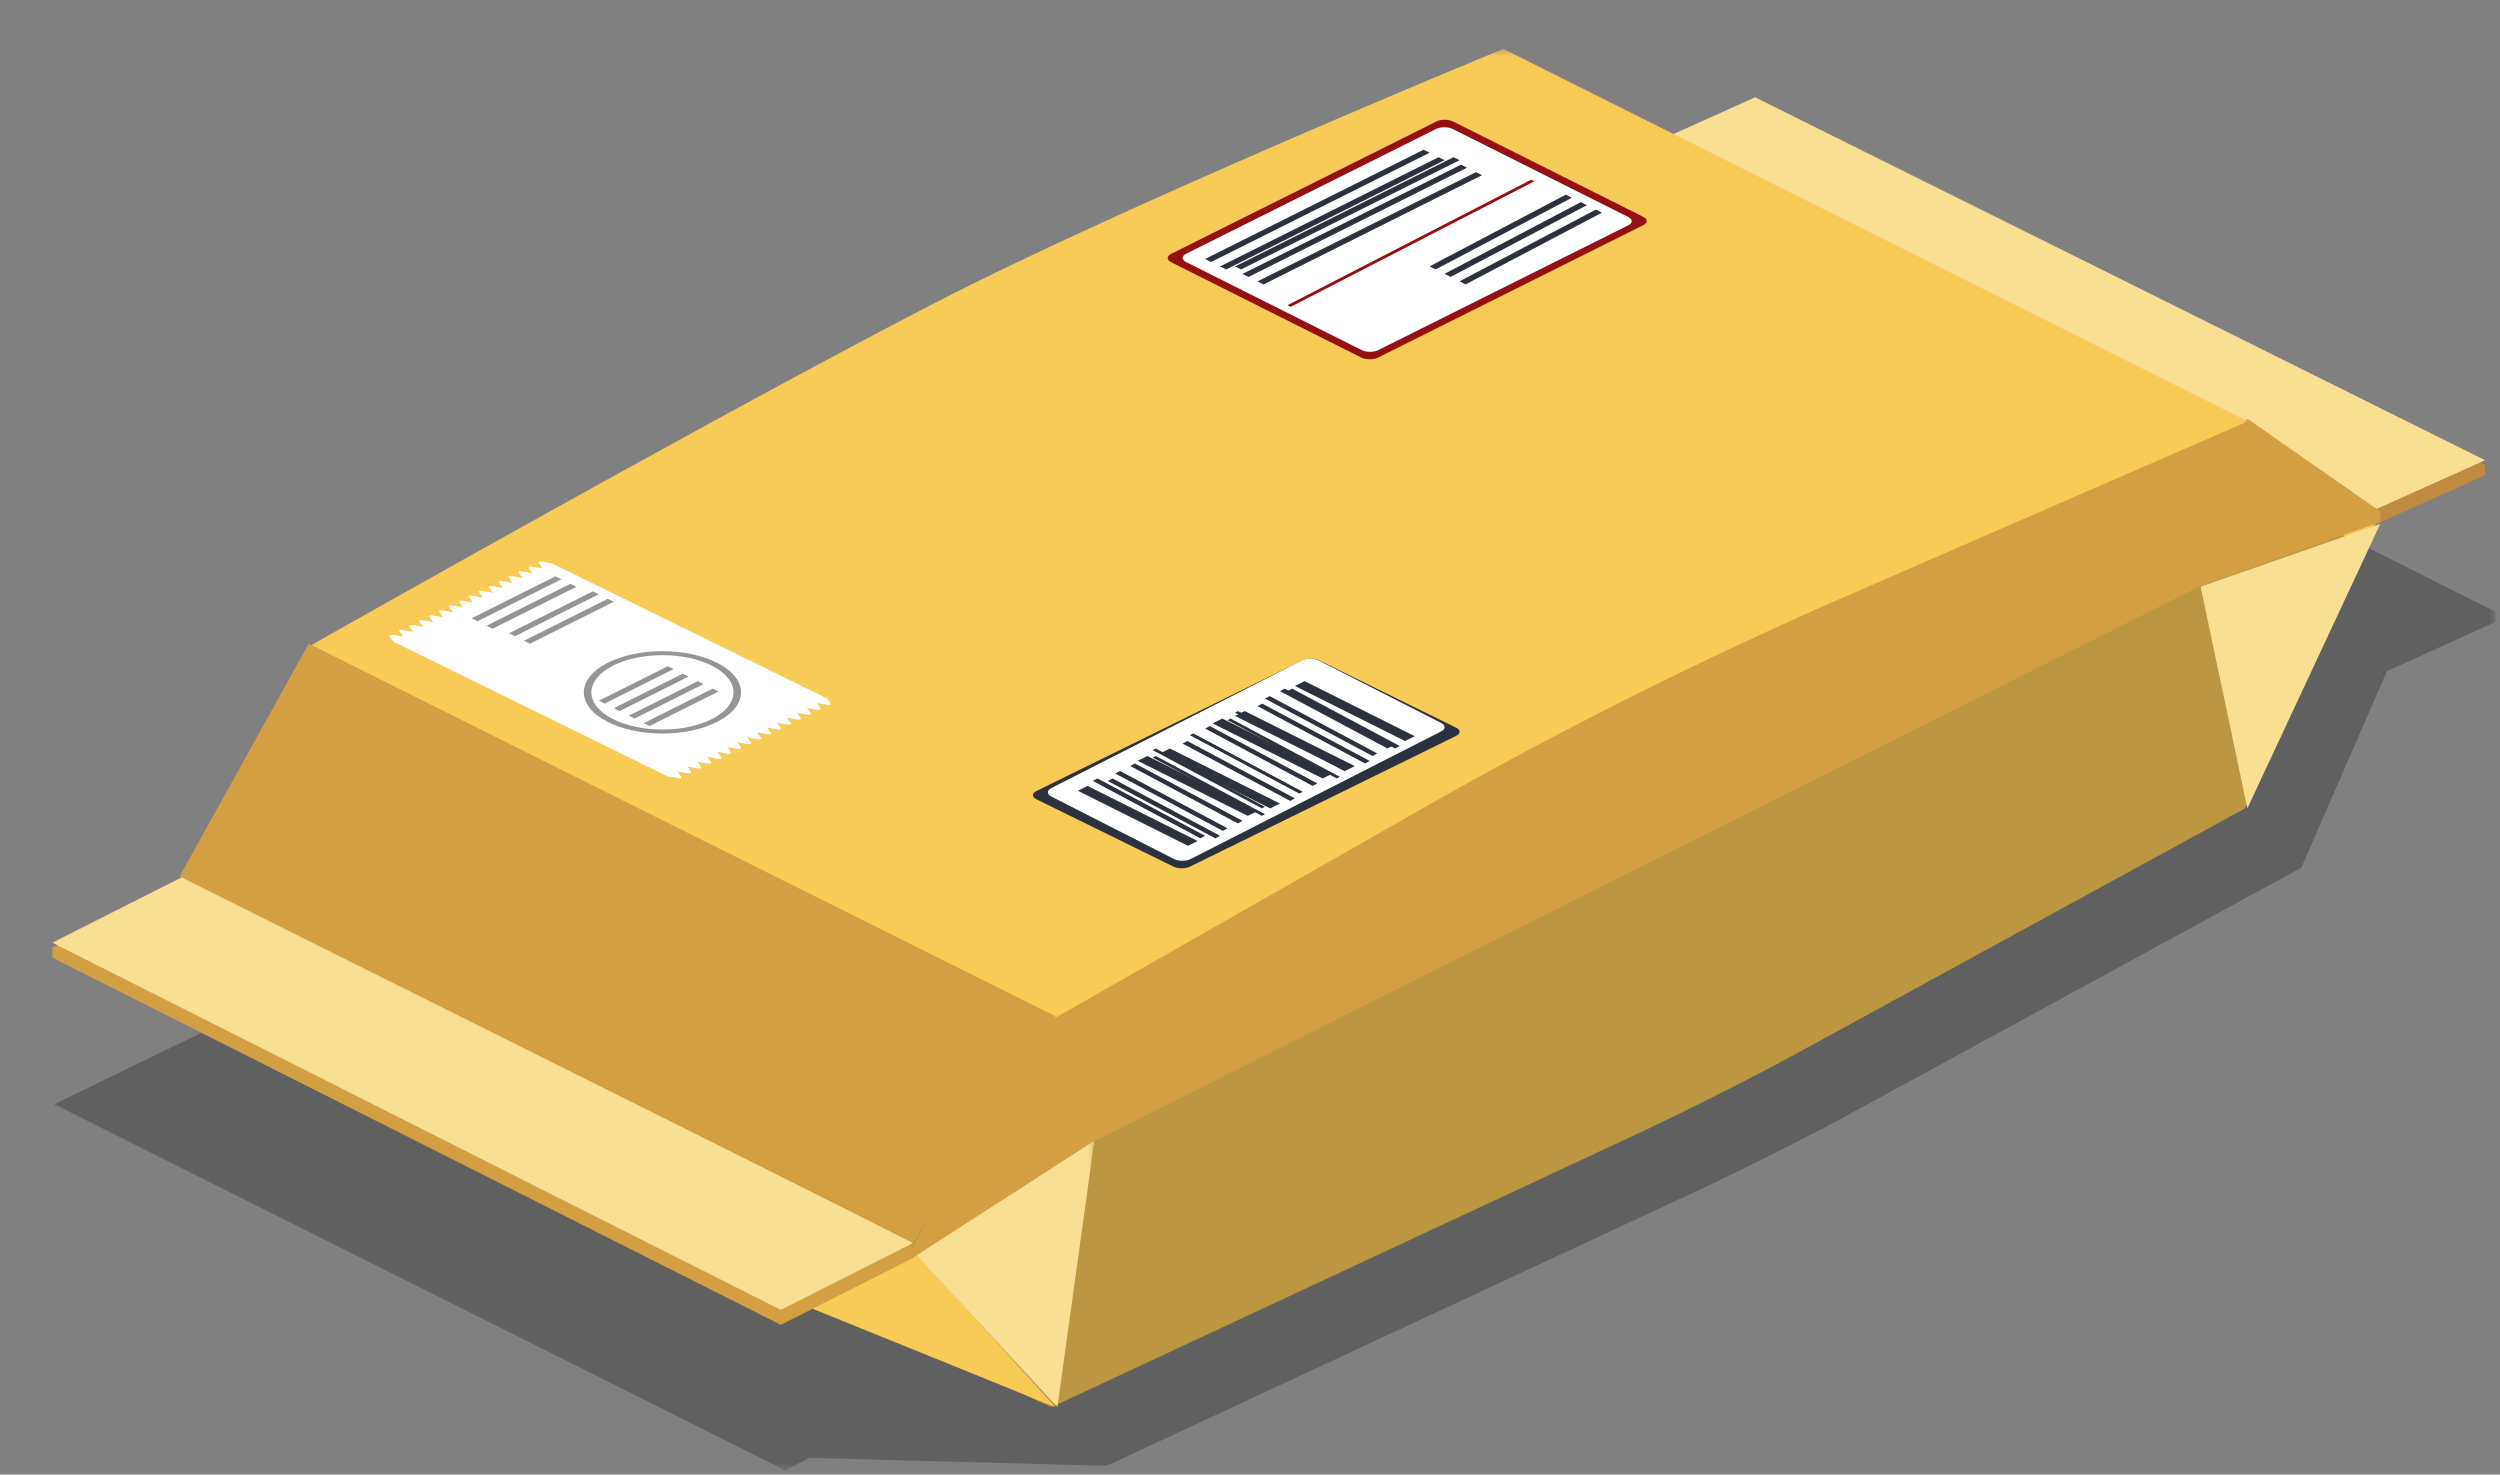 <svg width="334" height="197" xmlns="http://www.w3.org/2000/svg" xmlns:xlink="http://www.w3.org/1999/xlink"><rect width="100%" height="100%" fill="#808080" stroke="none"/><defs><path id="a" d="M.154.826h276.459V133H.154z"/><path id="c" d="M0 0h333.399v196.432H0z"/><path id="e" d="M.087.827h24.196V37H.087z"/><path id="g" d="M.156.532h259.155v129.662H.156z"/></defs><g fill="none" fill-rule="evenodd"><g transform="translate(41 55)"><mask id="b" fill="#fff"><use xlink:href="#a"/></mask><path d="m258.943.826-61.916 31.06-37.4-18.762L.153 87.306l99.317 45.695 77.88-36.342A406.26 406.26 0 0 0 200.393 85L258.943 53l17.67-38.499v-1.376L258.943.826Z" fill="#F8CA56" mask="url(#b)"/></g><g opacity=".25"><mask id="d" fill="#fff"><use xlink:href="#c"/></mask><path d="m7.245 147.522 97.639 48.91 3.303-1.66 39.648 1.067 77.956-36.304c7.808-3.636 15.5-7.52 23.062-11.645l58.607-31.968 11.437-26.259 14.502-6.572v-1.375l-97.638-48.911-10.935 4.957-23.028-11.53s-49.043 20.175-75.051 33.508c-1.147.588-2.34 1.206-3.57 1.845l22.982 18.567" fill="#000" mask="url(#d)"/></g><path fill="#F8CA56" d="M121.996 167 141 188l-40-16.218z"/><g transform="translate(122 151)"><mask id="f" fill="#fff"><use xlink:href="#e"/></mask><path fill="#F9DF93" mask="url(#f)" d="M19.267 37 24.283.827.087 16.284z"/></g><path fill="#F9DF93" d="M300.249 108 294 78.373 318 70z"/><path fill="#BF8B43" d="M220 21.516 317.515 70 332 63.484v-1.363L234.485 15 220 20.153z"/><path fill="#F9DF93" d="M220 19.516 317.515 68 332 61.484 234.485 13z"/><path fill="#D39F42" d="M122 166.619V168l23.881-15.378L294.12 78.23 318 69.719v-1.381L300.337 56l-149.534 54.579zM7 127.942 104.312 177 122 168.058v-1.379L24.688 119 7 126.562z"/><path fill="#F9DF93" d="M7 125.942 104.312 175 122 166.058 24.688 117z"/><g transform="translate(41 6)"><mask id="h" fill="#fff"><use xlink:href="#g"/></mask><path d="m.156 80.433 99.457 49.76 49.086-27.987a596.28 596.28 0 0 1 57.377-28.74l53.235-23.172L159.853.532s-49.064 20.17-75.085 33.502C56.138 48.702.156 80.433.156 80.433" fill="#F8CA56" mask="url(#h)"/></g><path fill="#D39F42" d="M24 117.086 41.241 86 141 135.776 121.978 166z"/><path d="m156.761 115.772-18.297-8.988c-.619-.305-.619-.798 0-1.102l35.532-17.454c.62-.304 1.624-.304 2.243 0l18.297 8.988c.619.304.619.797 0 1.102l-35.532 17.454c-.62.304-1.623.304-2.243 0" fill="#2C323D"/><path d="m192.54 97.715-33.471 17.05c-.614.313-1.61.313-2.223 0l-16.385-8.346c-.615-.314-.615-.82 0-1.133l33.47-17.05c.615-.314 1.61-.314 2.224 0l16.385 8.346c.613.312.613.82 0 1.133" fill="#FFF"/><path fill="#2C323D" d="m160 112.354-1.295.646L144 105.647l1.294-.647zM168 108.354l-1.295.646L152 101.647l1.295-.647z"/><path fill="#2C323D" d="m169 108.782-.409.218L154 101.218l.409-.218zM169 107.782l-.409.218L154 100.218l.409-.218zM174 105.781l-.409.219L159 98.217l.409-.217zM161 111.662l-.632.338L146 104.337l.632-.337z"/><path fill="#2C323D" d="m171 107.354-1.295.646L155 100.647l1.294-.647zM173 106.662l-.632.338L158 99.337l.632-.337zM163 111.662l-.632.338L148 104.337l.632-.337zM164 110.662l-.632.338L149 103.337l.632-.337zM166 109.662l-.632.338L151 102.337l.632-.337zM173 91.647l1.294-.647L189 98.354l-1.295.646zM165 95.647l1.294-.647L181 102.353l-1.295.647z"/><path fill="#2C323D" d="m165 95.218.409-.218L180 102.783l-.408.217zM164 96.218l.409-.218L179 103.783l-.408.217zM159 98.218l.409-.218L174 105.782l-.408.218zM172 92.338l.632-.338L187 99.663l-.632.337z"/><path fill="#2C323D" d="m162 96.647 1.295-.647L178 103.354l-1.294.646zM161 97.337l.632-.337L176 104.663l-.632.337zM171 92.338l.632-.338L186 99.663l-.632.337zM169 93.337l.632-.337L184 100.663l-.632.337zM168 94.338l.632-.338L183 101.663l-.632.337z"/><path d="m181.87 47.769-25.407-12.737c-.617-.308-.617-.809 0-1.116l35.43-17.684c.618-.31 1.62-.31 2.237 0l25.406 12.736c.619.308.619.808 0 1.116l-35.43 17.685c-.617.308-1.619.308-2.236 0" fill="#961010"/><path d="m217.54 30.1-33.403 16.67c-.613.306-1.607.306-2.22 0L158.46 35.009c-.612-.306-.612-.802 0-1.108l33.404-16.67c.613-.306 1.607-.306 2.22 0l23.458 11.762c.612.306.612.802 0 1.108" fill="#FFF"/><path fill="#2C323D" d="M191 20.403 161.805 35l-.805-.403L190.195 20zM193 21.403 163.805 36l-.805-.403L192.195 21zM195 21.403 165.805 36l-.805-.403L194.195 21zM196 22.403 166.805 37l-.805-.403L195.195 22zM198 23.403 168.805 38l-.805-.403L197.195 23zM210 26.419 191.796 36l-.796-.419L209.204 26zM212 27.419 193.796 37l-.796-.419L211.204 27zM214 28.419 195.796 38l-.796-.419L213.204 28z"/><path fill="#961010" d="M204.577 24 172 40.782l.423.218L205 24.217z"/><path d="m73.797 75.291.029-.014-1.474-.268c-.238-.042-.466.069-.382.186l.526.736-1.475-.268c-.236-.044-.465.068-.382.184l.527.737-1.474-.267c-.238-.044-.467.067-.383.184l.527.736-1.474-.268c-.238-.042-.467.069-.383.186l.526.735-1.474-.267c-.236-.043-.466.068-.383.184l.528.737-1.475-.267c-.237-.044-.466.068-.382.184l.527.736-1.475-.267c-.237-.043-.466.068-.382.185l.526.735-1.475-.267c-.236-.043-.465.068-.382.185l.527.736-1.474-.267c-.238-.043-.466.067-.382.184l.526.736-1.474-.267c-.238-.043-.466.068-.382.185l.525.735-1.474-.266c-.236-.044-.465.066-.382.184l.527.736-1.474-.267c-.238-.043-.467.067-.383.185l.527.735-1.474-.267c-.238-.043-.467.068-.383.185l.527.736-1.475-.268c-.236-.043-.466.067-.383.185l.528.736-1.475-.267c-.237-.043-.466.067-.382.185l.527.735-1.475-.268c-.237-.041-.466.07-.382.186l.526.736 36.63 17.993 1.474.267c.238.042.467-.068.383-.185l-.527-.736 1.475.268c.236.043.465-.068.382-.185l-.527-.736 1.475.267c.237.043.466-.067.382-.185l-.527-.735 1.475.267c.237.042.466-.068.382-.186l-.526-.735 1.474.268c.237.043.466-.068.383-.185l-.527-.737 1.474.268c.238.043.466-.068.382-.185l-.526-.735 1.474.266c.237.043.466-.067.382-.185l-.526-.735 1.474.268c.237.042.466-.068.383-.186l-.527-.736 1.474.268c.238.043.467-.068.383-.185l-.527-.736 1.474.267c.237.043.466-.067.383-.184l-.527-.736 1.475.268c.236.042.465-.068.382-.185l-.527-.737 1.475.268c.237.043.466-.068.382-.184l-.527-.737 1.475.267c.237.044.466-.068.382-.184l-.526-.736 1.474.267c.237.044.466-.067.382-.184l-.526-.737 1.474.268c.238.043.466-.068.382-.185l-.526-.736 1.474.267c.237.044.466-.068.382-.184l-.526-.736-.029.015-36.63-17.994Z" fill="#FFF"/><path d="M95.21 96.015c-3.705 1.941-9.715 1.941-13.42 0-3.707-1.94-3.707-5.088 0-7.03 3.705-1.941 9.715-1.941 13.42 0 3.707 1.942 3.707 5.09 0 7.03m-14.135-7.404c-4.1 2.148-4.1 5.63 0 7.778 4.1 2.148 10.75 2.148 14.85 0s4.1-5.63 0-7.778c-4.1-2.148-10.75-2.148-14.85 0" fill="#929699"/><path fill="#929699" d="M80.775 94 80 93.613 89.225 89l.775.387zM82.775 95 82 94.613 91.225 90l.775.387zM84.775 96 84 95.613 93.225 91l.775.388zM86.775 97 86 96.613 95.224 92l.776.388zM63.797 83 63 82.602 74.204 77l.796.399zM65.796 84 65 83.603 76.204 78l.796.399zM68.796 85 68 84.602 79.204 79l.796.398zM70.796 86 70 85.602 81.204 80l.796.399z"/></g></svg>